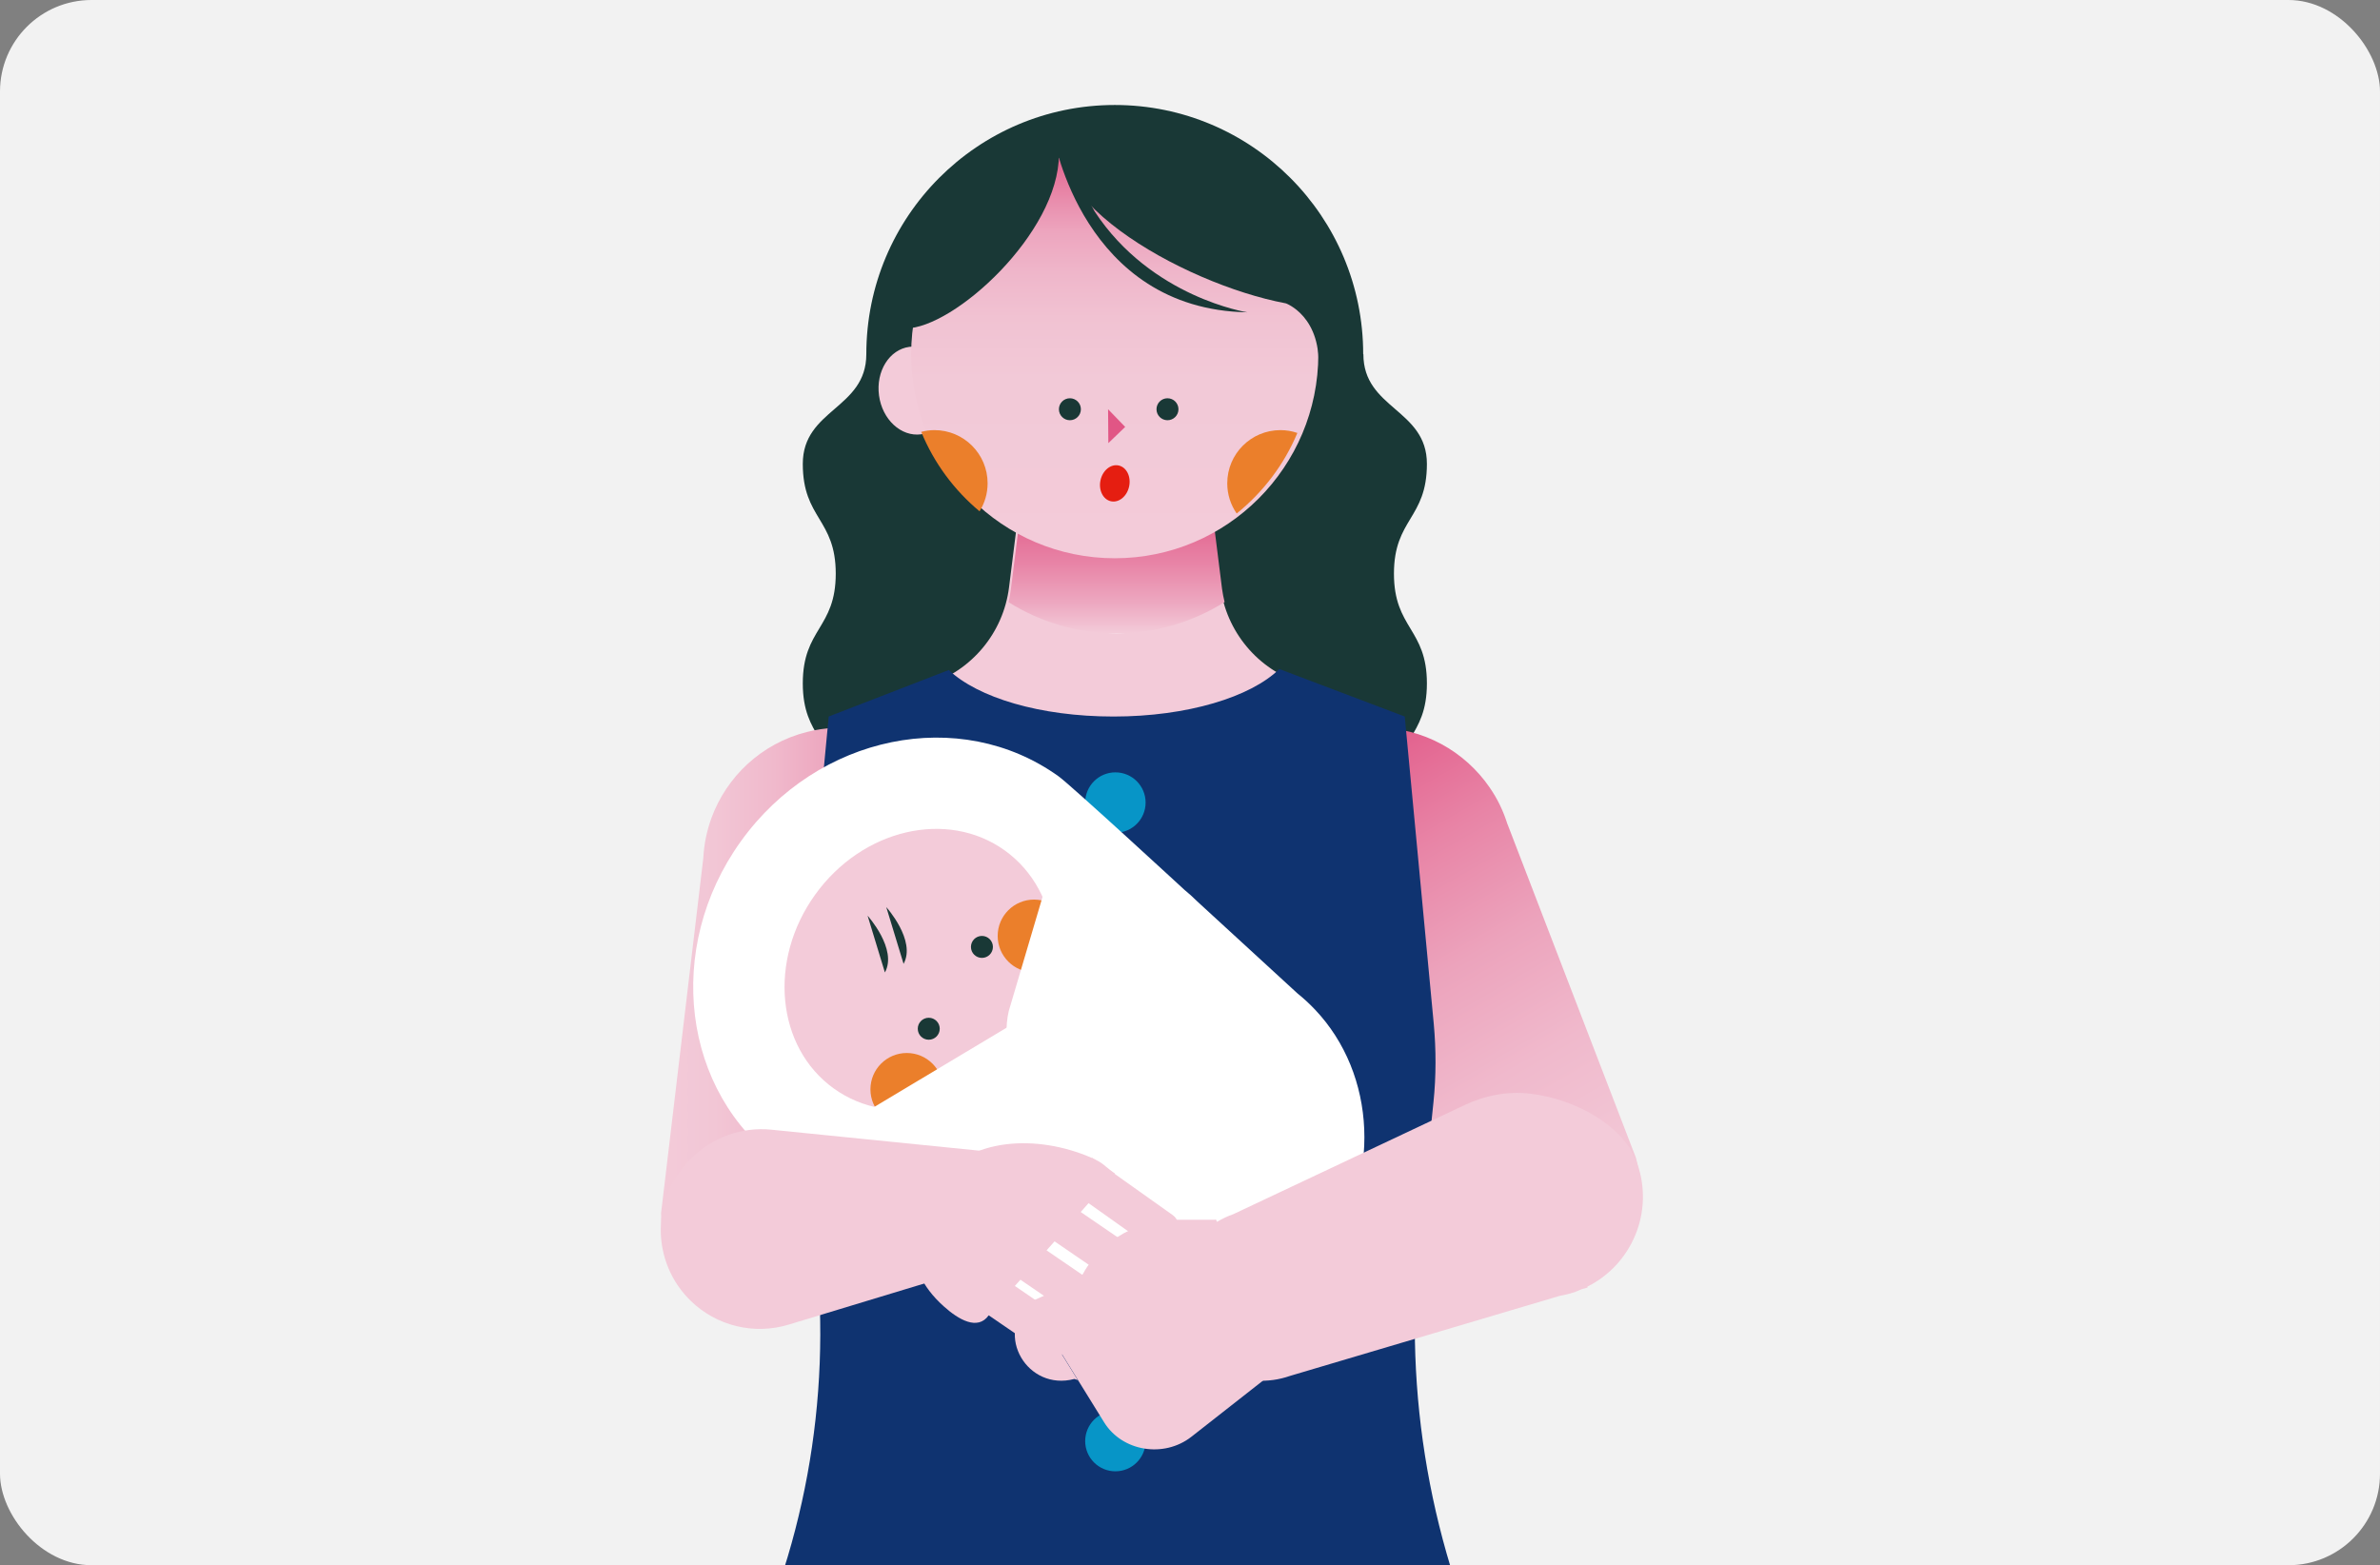<?xml version="1.0" encoding="UTF-8"?><svg id="_レイヤー_1" xmlns="http://www.w3.org/2000/svg" xmlns:xlink="http://www.w3.org/1999/xlink" viewBox="0 0 260 171"><rect x="0" y="0" width="260" height="171" fill="#808080" stroke="none"/><defs><style>.cls-1{fill:#0f3370;}.cls-2{fill:#fff;}.cls-3{fill:#f3cbd9;}.cls-4{fill:url(#_名称未設定グラデーション_44-2);}.cls-5{fill:url(#_名称未設定グラデーション_40);}.cls-6{fill:url(#_名称未設定グラデーション_44);}.cls-7{fill:#0795c7;}.cls-8{fill:#193836;}.cls-9{fill:url(#_名称未設定グラデーション_34);}.cls-10{fill:#e15685;}.cls-11{fill:#e51e11;}.cls-12,.cls-13{fill:none;}.cls-13{clip-path:url(#clippath);}.cls-14{fill:#eb7f2b;}.cls-15{fill:#f2f2f2;}</style><clipPath id="clippath"><rect class="cls-12" x="33.96" width="186.51" height="171"/></clipPath><linearGradient id="_名称未設定グラデーション_44" x1="175.79" y1="138.18" x2="143.01" y2="81.4" gradientUnits="userSpaceOnUse"><stop offset="0" stop-color="#fff"/><stop offset="0" stop-color="#fdfafb"/><stop offset="0" stop-color="#faedf2"/><stop offset="0" stop-color="#f5d7e1"/><stop offset="0" stop-color="#f3cbd9"/><stop offset=".17" stop-color="#f2c6d5"/><stop offset=".36" stop-color="#f0b9cc"/><stop offset=".56" stop-color="#eca3bc"/><stop offset=".76" stop-color="#e884a6"/><stop offset=".97" stop-color="#e25c8a"/><stop offset="1" stop-color="#e15685"/></linearGradient><linearGradient id="_名称未設定グラデーション_44-2" x1="72.22" y1="111.91" x2="106.56" y2="111.91" xlink:href="#_名称未設定グラデーション_44"/><linearGradient id="_名称未設定グラデーション_40" x1="121.98" y1="69.18" x2="121.98" y2="51.39" gradientUnits="userSpaceOnUse"><stop offset="0" stop-color="#fff"/><stop offset="0" stop-color="#fdfafb"/><stop offset="0" stop-color="#faedf2"/><stop offset="0" stop-color="#f5d7e1"/><stop offset="0" stop-color="#f3cbd9"/><stop offset=".18" stop-color="#eda9c1"/><stop offset=".42" stop-color="#e885a7"/><stop offset=".64" stop-color="#e46b94"/><stop offset=".84" stop-color="#e15b88"/><stop offset="1" stop-color="#e15685"/></linearGradient><linearGradient id="_名称未設定グラデーション_34" x1="121.78" y1="61" x2="121.78" y2="16.39" gradientUnits="userSpaceOnUse"><stop offset="0" stop-color="#fff"/><stop offset="0" stop-color="#fdfafb"/><stop offset="0" stop-color="#faedf2"/><stop offset="0" stop-color="#f5d7e1"/><stop offset="0" stop-color="#f3cbd9"/><stop offset=".44" stop-color="#f2c9d7"/><stop offset=".59" stop-color="#f1c2d2"/><stop offset=".7" stop-color="#efb6ca"/><stop offset=".8" stop-color="#eda5be"/><stop offset=".87" stop-color="#e98fae"/><stop offset=".94" stop-color="#e5759b"/><stop offset="1" stop-color="#e15685"/></linearGradient></defs><rect class="cls-15" width="260" height="171" rx="10" ry="10"/><g class="cls-13"><ellipse class="cls-8" cx="121.78" cy="38.69" rx="27.14" ry="27.22"/><path class="cls-8" d="m94.64,38.69c0,5.99-6.94,5.99-6.94,11.99,0,6,3.6,6,3.6,11.99,0,5.99-3.6,5.99-3.6,11.99s3.6,6,3.6,11.99-3.6,6-3.6,11.99h68.18c0-6-3.6-6-3.6-11.99s3.6-6,3.6-11.99c0-5.99-3.6-5.99-3.6-11.99,0-6,3.6-6,3.6-11.99,0-5.99-6.94-5.99-6.94-11.99h-54.29Z"/><path class="cls-6" d="m164.69,90.07c-.23-.73-.51-1.45-.84-2.13h0c-.32-.66-.69-1.29-1.11-1.9-2.71-3.95-7.26-6.55-12.41-6.55-8.31,0-15.04,6.73-15.04,15.04,0,6.79,25.82,46.61,32.23,46.61s11.61-5.2,11.61-11.61c0-1.06-.15-2.07-.42-3.05l-14.02-36.43Z"/><path class="cls-4" d="m76.83,93.75c.04-.77.14-1.53.29-2.27h0c.15-.72.35-1.42.6-2.11,1.65-4.5,5.42-8.13,10.42-9.4,8.05-2.05,16.23,2.82,18.28,10.87,1.67,6.58-13.53,51.54-19.74,53.12s-12.53-2.18-14.11-8.39c-.26-1.02-.36-2.05-.35-3.05l4.61-38.76Z"/><path class="cls-3" d="m143.68,75.12l-1.48-.46c-4.79-1.5-8.26-5.66-8.89-10.64l-1.62-12.93h-19.82l-1.64,13.08c-.62,4.95-4.06,9.09-8.81,10.62l-1.41.45c3.83,3,12.13,5.08,21.76,5.08s18.13-2.13,21.89-5.19Z"/><path class="cls-5" d="m133.78,65.78c-.12-.48-.21-.96-.28-1.45l-1.62-12.93h-19.82l-1.64,13.08c-.06.45-.14.88-.24,1.31,3.42,2.15,7.46,3.39,11.79,3.39s8.38-1.25,11.8-3.4Z"/><path class="cls-1" d="m163.63,184.39c-7.35-15.18-10.33-32.11-8.59-48.88l1.56-15.12c.29-2.83.29-5.69.03-8.53l-3.17-33.58h0s-13.7-5.19-13.7-5.19c-3.12,3.06-10.05,5.19-18.11,5.19s-14.83-2.08-18-5.08l-13.12,5.08h0s-3.17,33.53-3.17,33.53c-.27,2.87-.25,5.75.05,8.61l1.72,16.15c1.75,16.45-1.3,33.06-8.78,47.81h0s13.86,0,13.86,0h69.43,0Z"/><ellipse class="cls-3" cx="99.98" cy="42.67" rx="3.99" ry="4.82" transform="translate(-4.82 13.8) rotate(-7.71)"/><ellipse class="cls-9" cx="121.78" cy="38.69" rx="22.24" ry="22.3"/><path class="cls-8" d="m115.68,15.55c0,8.99,19.53,17.98,28.52,17.98l-1.74-9.44-7.16-7.69-19.62-.84Z"/><path class="cls-8" d="m115.68,16.87c0,8.57-11.47,19.01-16.75,19.01l4.15-16.85,12.6-2.16Z"/><path class="cls-8" d="m140.45,33.13s4.06,1.44,3.57,7.55l2.81-1.99-1.88-7.09-4.5,1.53Z"/><ellipse class="cls-11" cx="121.78" cy="52.8" rx="2" ry="1.6" transform="translate(44.82 160.95) rotate(-78)"/><polygon class="cls-10" points="121.08 48.41 122.92 46.64 121.05 44.71 121.08 48.41"/><circle class="cls-8" cx="116.88" cy="44.71" r="1.2"/><circle class="cls-8" cx="127.54" cy="44.71" r="1.2"/><path class="cls-8" d="m115.11,14.96s3.2,18.84,21.16,19.16c0,0-10.5-1.61-16.68-11.01l-4.48-8.15Z"/><path class="cls-14" d="m102.09,46.99c-.5,0-.98.07-1.45.19,1.39,3.4,3.6,6.37,6.37,8.68.56-.89.88-1.94.88-3.06,0-3.21-2.6-5.81-5.81-5.81Z"/><path class="cls-14" d="m141.73,47.3c-.58-.2-1.2-.31-1.85-.31-3.21,0-5.81,2.6-5.81,5.81,0,1.23.38,2.36,1.03,3.3,2.88-2.32,5.18-5.34,6.63-8.8Z"/><circle class="cls-7" cx="121.85" cy="87.68" r="3.3"/><circle class="cls-7" cx="121.85" cy="157.44" r="3.3"/><path class="cls-2" d="m130.76,98.44l-.07-.06c-.41-.4-.83-.79-1.28-1.15,0,0-12.41-11.44-13.76-12.41-10.79-7.75-26.34-4.57-34.72,7.1-8.38,11.67-6.43,27.42,4.36,35.17,1.34.97,16.15,9.08,16.15,9.08.49.31.99.58,1.5.84l.08.05,13.05,7.19c.72.47,1.47.87,2.23,1.23l.06.03h0c8.81,4.09,19.96,1,26.29-7.81,6.33-8.81,5.69-20.36-1-27.41h0s-.05-.05-.05-.05c-.58-.61-1.2-1.18-1.87-1.72l-10.98-10.08Z"/><ellipse class="cls-3" cx="100.43" cy="105.92" rx="16.01" ry="14.01" transform="translate(-44.19 125.69) rotate(-54.31)"/><circle class="cls-8" cx="101.46" cy="112.39" r="1.2"/><circle class="cls-8" cx="107.27" cy="103.45" r="1.2"/><path class="cls-8" d="m94.78,100.04s3.29,3.65,1.89,6.2"/><path class="cls-8" d="m96.82,99.1s3.29,3.65,1.89,6.2"/><circle class="cls-14" cx="99.06" cy="119.01" r="3.97"/><circle class="cls-14" cx="112.96" cy="102.25" r="3.97"/><polygon class="cls-2" points="88.81 124.94 96.18 130.24 119.19 118.11 112.18 110.95 88.81 124.94"/><path class="cls-2" d="m142.72,140.38h0s-29.43-21.13-29.43-21.13c-2.68-1.92-3.88-5.36-3.09-8.79l6.14-20.76"/><path class="cls-3" d="m172.12,141.12c.23-.08.44-.18.66-.27l.66-.19-.04-.09c4.88-2.43,7.31-8.17,5.46-13.45-1.43-4.1-6.68-7.03-11.65-7.63-2.46-.3-4.95.17-7.19,1.23l-25.29,11.93c-4.89,1.71-7.45,7.05-5.74,11.93,1.71,4.88,7.04,7.45,11.93,5.74l29.48-8.75c.57-.1,1.15-.24,1.72-.44Z"/><path class="cls-3" d="m107.29,125.74l-23.01-2.32c-3.25-.33-6.47.83-8.76,3.14l-.2.2c-4.23,4.26-4.17,11.15.12,15.34h0c2.82,2.76,6.92,3.76,10.7,2.62l19.89-6.03,1.26-12.96Z"/><path class="cls-3" d="m102.58,128.99c3.28-4.62,10.63-5.15,16.71-2.48,1.29.57,1.24.8,2.51,1.7l-13.79,15.49c-1.2,1.69-3.29.48-4.93-1-4.88-4.39-3.66-9.25-.49-13.71Z"/><path class="cls-3" d="m122.29,125.67h1.48c.77,0,1.39.62,1.39,1.39v10.83h-4.26v-10.83c0-.77.62-1.39,1.39-1.39Z" transform="translate(301.72 107.75) rotate(125.38)"/><path class="cls-3" d="m119.15,130.16h1.48c.77,0,1.39.62,1.39,1.39v10.83h-4.26v-10.83c0-.77.62-1.39,1.39-1.39Z" transform="translate(300.06 114.25) rotate(124.38)"/><path class="cls-3" d="m116.04,134.76h1.48c.77,0,1.39.62,1.39,1.39v10.83h-4.26v-10.83c0-.77.62-1.39,1.39-1.39Z" transform="translate(298.98 124.02) rotate(124.38)"/><path class="cls-3" d="m110.79,137.51h1.73c.7,0,1.27.57,1.27,1.27v9.56c0,.77-.62,1.39-1.39,1.39h-1.48c-.77,0-1.39-.62-1.39-1.39v-9.56c0-.7.57-1.27,1.27-1.27Z" transform="translate(293.23 132.55) rotate(124.38)"/><path class="cls-3" d="m132.84,133.26h-4.4c-4.65,0-8.86,2.76-10.7,7.03h0s12.2.86,12.2.86l2.91-7.89Z"/><path class="cls-3" d="m132.84,133.26l7.84,15.45-10.52,8.25c-3.01,2.36-7.57,1.61-9.54-1.57l-8.13-13.14,20.36-9Z"/><path class="cls-3" d="m112.48,142.27h0c-3.86,3.54-.25,9.75,4.89,8.38l.37.12-5.26-8.5Z"/></g></svg>